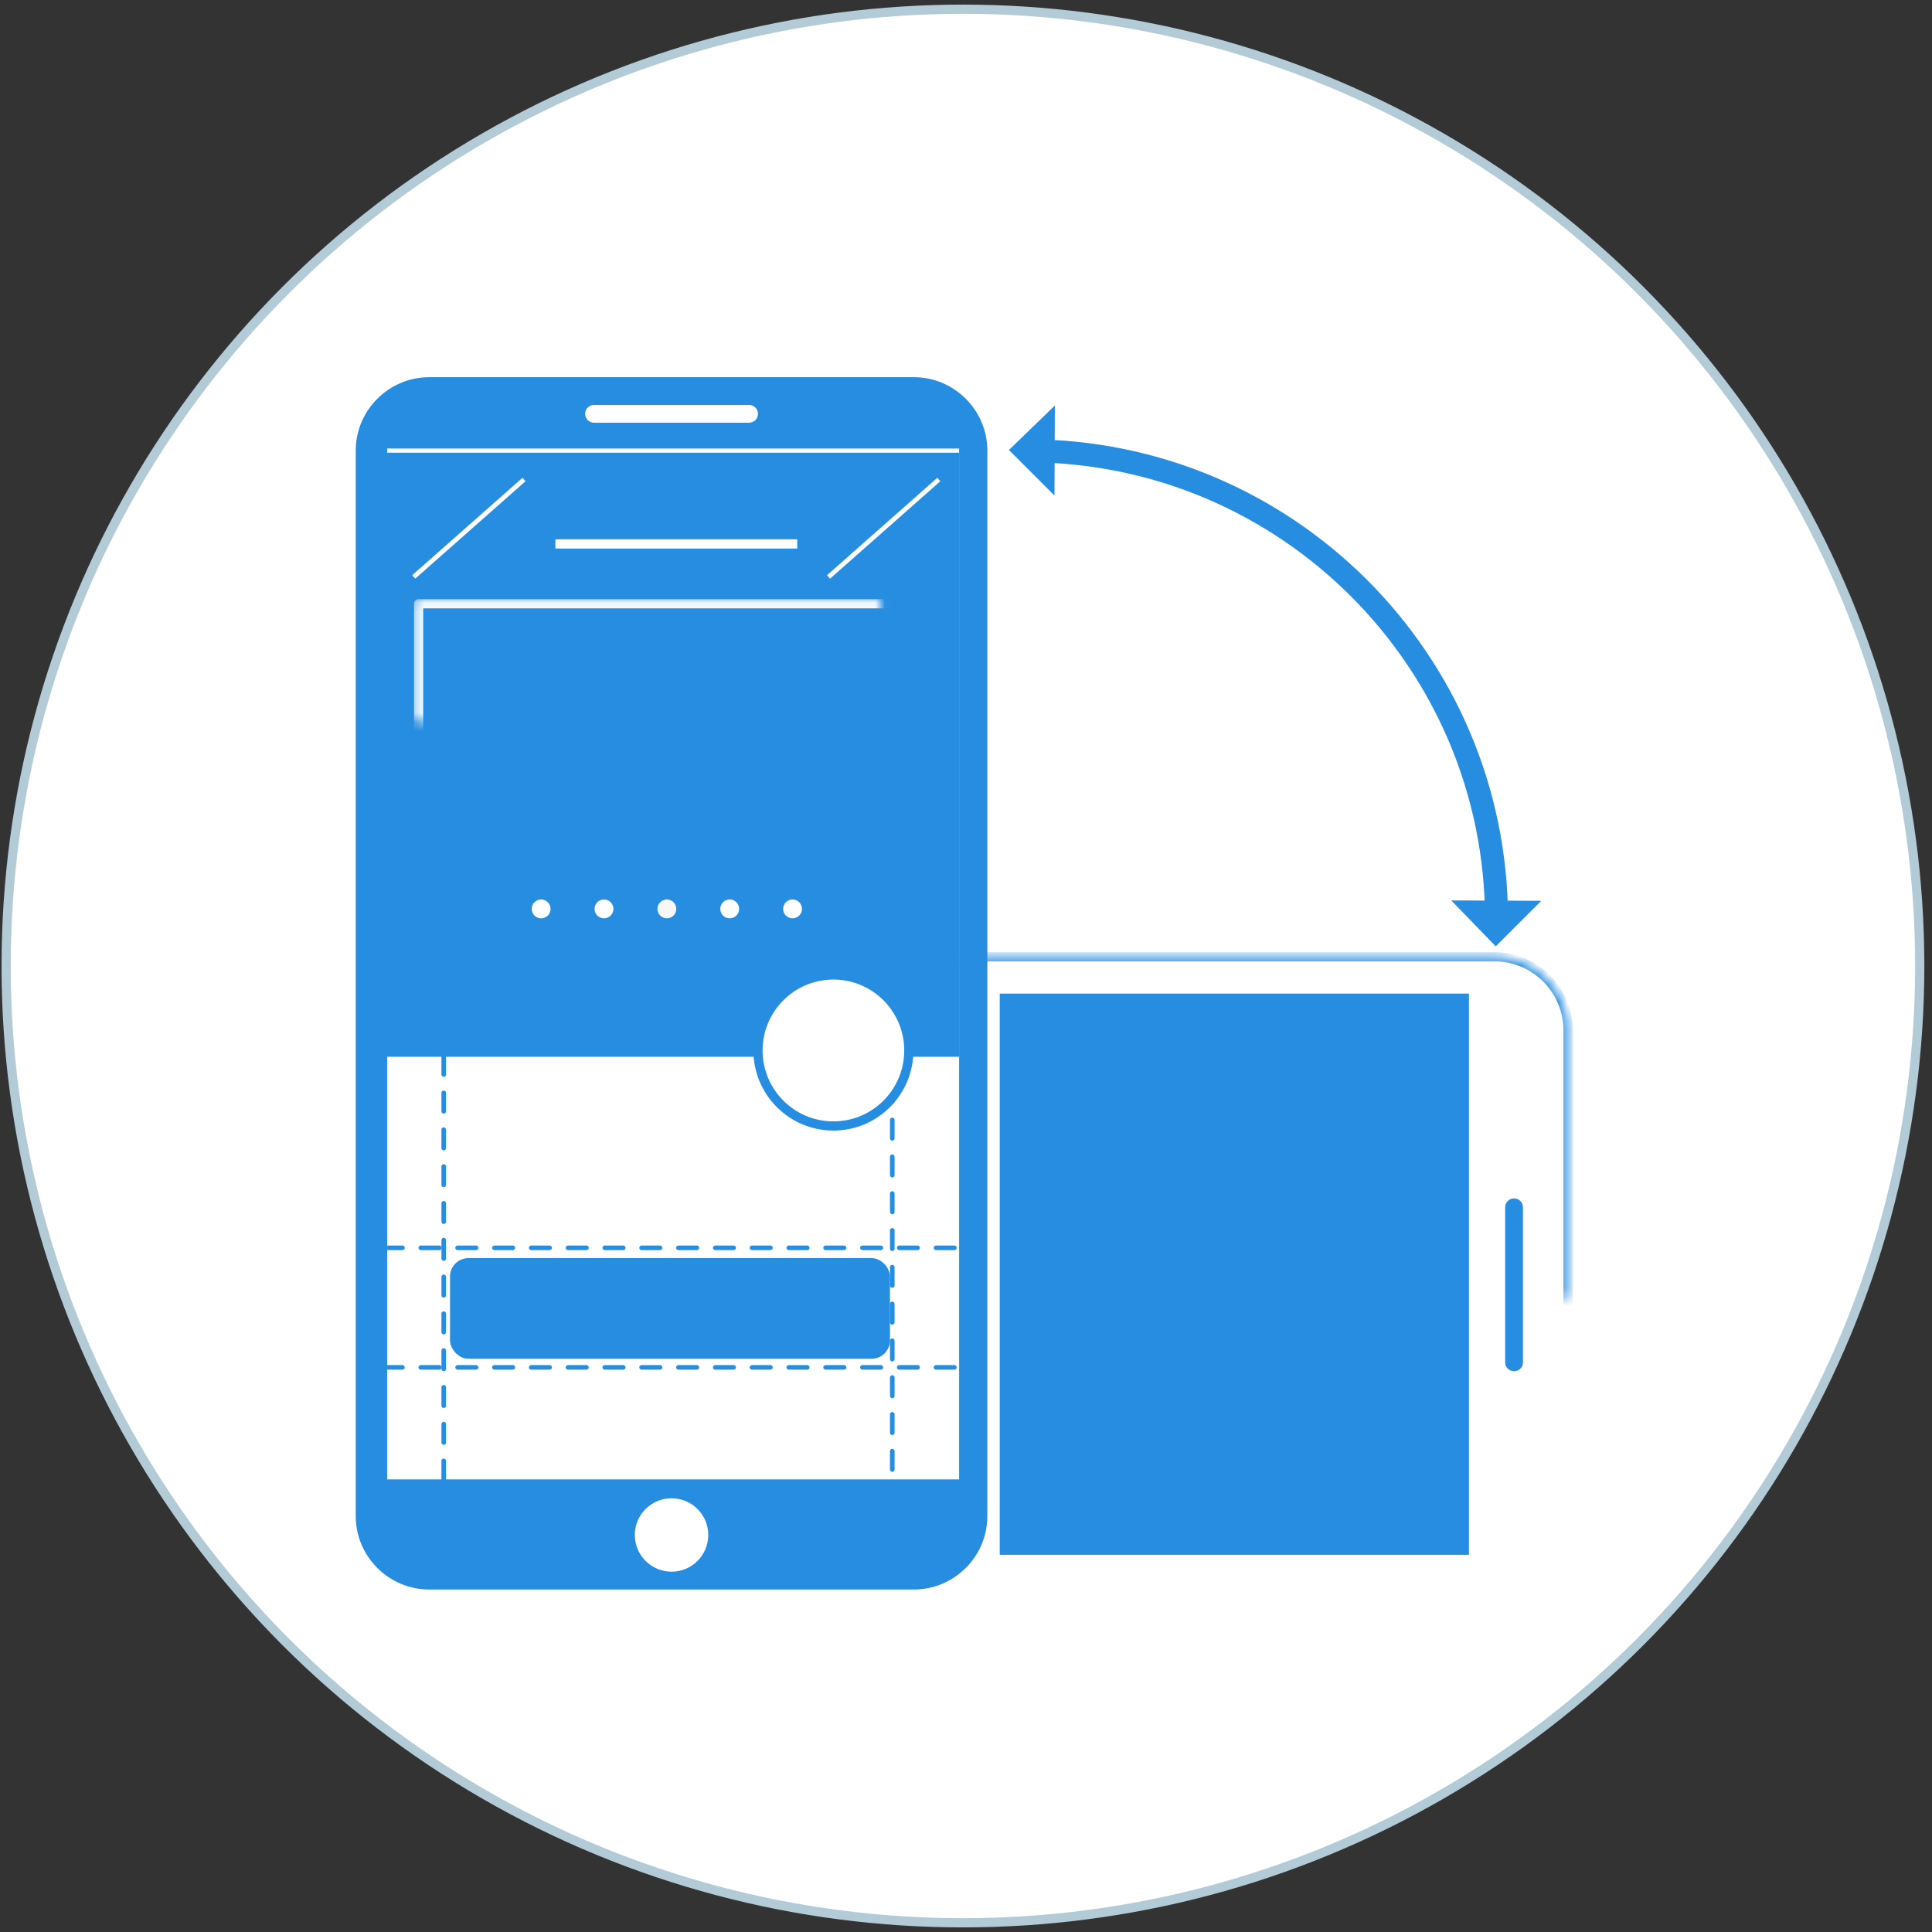 <?xml version="1.0" encoding="UTF-8"?>
<svg width="210px" height="210px" viewBox="0 0 210 210" version="1.1" xmlns="http://www.w3.org/2000/svg" xmlns:xlink="http://www.w3.org/1999/xlink">
    <rect x="0" y="0" width="210" height="210" fill="#333333" stroke="none"/>
    <!-- Generator: Sketch 41.2 (35397) - http://www.bohemiancoding.com/sketch -->
    <title>UI</title>
    <desc>Created with Sketch.</desc>
    <defs>
        <rect id="path-1" x="10.931" y="96.435" width="46.455" height="9.575" rx="2"></rect>
        <mask id="mask-2" maskContentUnits="userSpaceOnUse" maskUnits="objectBoundingBox" x="0" y="0" width="46.455" height="9.575" fill="white">
            <use xlink:href="#path-1"></use>
        </mask>
        <rect id="path-3" x="6.832" y="24.622" width="56.02" height="36.249"></rect>
        <mask id="mask-4" maskContentUnits="userSpaceOnUse" maskUnits="objectBoundingBox" x="-0.5" y="-0.5" width="57.02" height="37.249">
            <rect x="6.332" y="24.122" width="57.02" height="37.249" fill="white"></rect>
            <use xlink:href="#path-3" fill="black"></use>
        </mask>
        <rect id="path-5" x="6.149" y="10.943" width="12.297" height="10.943"></rect>
        <mask id="mask-6" maskContentUnits="userSpaceOnUse" maskUnits="objectBoundingBox" x="0" y="0" width="12.297" height="10.943" fill="white">
            <use xlink:href="#path-5"></use>
        </mask>
        <rect id="path-7" x="51.238" y="10.943" width="12.297" height="10.943"></rect>
        <mask id="mask-8" maskContentUnits="userSpaceOnUse" maskUnits="objectBoundingBox" x="0" y="0" width="12.297" height="10.943" fill="white">
            <use xlink:href="#path-7"></use>
        </mask>
        <path d="M92.23,31.441 L39.542,31.441 C35.152,31.441 31.559,35.027 31.559,39.417 L31.559,155.233 C31.559,159.622 35.152,163.212 39.542,163.212 L92.23,163.212 C96.62,163.212 100.212,159.629 100.212,155.236 L100.212,39.417 C100.212,35.027 96.62,31.441 92.23,31.441 Z" id="path-9"></path>
        <mask id="mask-10" maskContentUnits="userSpaceOnUse" maskUnits="objectBoundingBox" x="0" y="0" width="68.653" height="131.772" fill="white">
            <use xlink:href="#path-9"></use>
        </mask>
    </defs>
    <g id="Page-1" stroke="none" stroke-width="1" fill="none" fill-rule="evenodd">
        <g id="iMax" transform="translate(-797, -1592)">
            <g id="WhatWeDo" transform="translate(0, 1356)">
                <g id="UI" transform="translate(797.667, 237)">
                    <g id="Group-6-Copy" stroke="#B2CBD7" fill="#FFFFFF">
                        <ellipse id="Oval-2" cx="104" cy="104" rx="104" ry="104"></ellipse>
                    </g>
                    <g id="Group-10" transform="translate(38, 40)">
                        <g id="Group-9">
                            <path d="M60.671,0 L7.982,0 C3.593,0 0,3.587 0,7.976 L0,123.792 C-2.99902011e-15,128.182 3.593,131.772 7.982,131.772 L60.671,131.772 C65.06,131.772 68.653,128.188 68.653,123.795 L68.653,7.976 C68.653,3.587 65.06,0 60.671,0 Z M25.898,3.014 L42.754,3.014 C43.288,3.014 43.72,3.446 43.72,3.982 C43.72,4.515 43.288,4.947 42.754,4.947 L25.898,4.947 C25.365,4.947 24.933,4.515 24.933,3.982 C24.933,3.446 25.365,3.014 25.898,3.014 Z M34.326,129.835 C32.122,129.835 30.335,128.05 30.335,125.844 C30.335,123.637 32.122,121.856 34.326,121.856 C36.531,121.856 38.318,123.637 38.318,125.844 C38.318,128.05 36.531,129.835 34.326,129.835 Z M65.584,119.804 L3.416,119.804 L3.416,7.756 L65.584,7.756 L65.584,119.804 Z" id="Shape" fill="#278DE0"></path>
                            <path d="M3.074,94.633 L65.243,94.633" id="Line" stroke="#278DE0" stroke-width="0.5" stroke-linecap="round" stroke-linejoin="round" stroke-dasharray="2,2"></path>
                            <path d="M3.074,107.628 L65.243,107.628" id="Line-Copy" stroke="#278DE0" stroke-width="0.5" stroke-linecap="round" stroke-linejoin="round" stroke-dasharray="2,2"></path>
                            <path d="M27.235,91.648 L89.403,91.648" id="Line-Copy-2" stroke="#278DE0" stroke-width="0.5" stroke-linecap="round" stroke-linejoin="round" stroke-dasharray="2,2" transform="translate(58.319, 91.648) rotate(-90) translate(-58.319, -91.648) "></path>
                            <rect id="Rectangle-6-Copy" fill="#278DE0" x="3.416" y="8.207" width="62.168" height="65.658"></rect>
                            <path d="M9.564,123.793 L9.564,61.554" id="Line-Copy-2" stroke="#278DE0" stroke-width="0.5" stroke-linecap="round" stroke-linejoin="round" stroke-dasharray="2,2"></path>
                            <rect id="Rectangle-5" fill="#278DE0" x="10.248" y="95.751" width="47.822" height="10.943" rx="2"></rect>
                            <use id="Rectangle-5" stroke="#F7F7F7" mask="url(#mask-2)" stroke-linecap="round" stroke-linejoin="round" xlink:href="#path-1"></use>
                            <use id="Rectangle-7" stroke="#FFFFFF" mask="url(#mask-4)" stroke-linecap="round" stroke-linejoin="round" xlink:href="#path-3"></use>
                            <ellipse id="Oval-3" fill="#F7F7F7" cx="33.817" cy="57.793" rx="1.025" ry="1.026"></ellipse>
                            <ellipse id="Oval-3-Copy-2" fill="#FFFFFF" cx="40.649" cy="57.793" rx="1.025" ry="1.026"></ellipse>
                            <ellipse id="Oval-3-Copy-4" fill="#FFFFFF" cx="20.153" cy="57.793" rx="1.025" ry="1.026"></ellipse>
                            <ellipse id="Oval-3-Copy-3" fill="#FFFFFF" cx="47.48" cy="57.793" rx="1.025" ry="1.026"></ellipse>
                            <ellipse id="Oval-3-Copy-5" fill="#FFFFFF" cx="26.985" cy="57.793" rx="1.025" ry="1.026"></ellipse>
                            <use id="Rectangle-8" stroke-opacity="0.8" stroke="#FFFFFF" mask="url(#mask-6)" xlink:href="#path-5"></use>
                            <use id="Rectangle-8-Copy" stroke-opacity="0.8" stroke="#FFFFFF" mask="url(#mask-8)" xlink:href="#path-7"></use>
                            <path d="M22.203,18.124 L47.489,18.124" id="Line" stroke="#FFFFFF" stroke-linecap="square"></path>
                            <path d="M51.579,21.544 L63.193,11.285" id="Line" stroke="#FFFFFF" stroke-width="0.5" stroke-linecap="square"></path>
                            <path d="M6.49,21.544 L18.104,11.285" id="Line" stroke="#FFFFFF" stroke-width="0.5" stroke-linecap="square"></path>
                            <ellipse id="Oval-4" stroke="#278DE0" fill="#FFFFFF" cx="51.921" cy="73.181" rx="8.198" ry="8.207"></ellipse>
                        </g>
                        <rect id="Rectangle-9" fill="#278DE0" x="70" y="67" width="51" height="61"></rect>
                        <use id="Path" stroke="#278DE0" mask="url(#mask-10)" transform="translate(65.886, 97.326) rotate(-270) translate(-65.886, -97.326) " xlink:href="#path-9"></use>
                        <path d="M124,59 C124,30.833 101.167,8 73,8" id="Oval-5" stroke="#278DE0" stroke-width="2.5"></path>
                        <polygon id="Rectangle-6" fill="#278DE0" transform="translate(123.932, 56.932) rotate(-135) translate(-123.932, -56.932) " points="120.457 53.432 127.407 53.541 120.457 60.432"></polygon>
                        <polygon id="Rectangle-6-Copy-2" fill="#278DE0" transform="translate(75.932, 7.932) rotate(-45) translate(-75.932, -7.932) " points="72.457 4.432 79.407 4.541 72.457 11.432"></polygon>
                        <path d="M117.477,97.689 L134.333,97.689 C134.866,97.689 135.298,98.121 135.298,98.657 C135.298,99.19 134.866,99.622 134.333,99.622 L117.477,99.622 C116.943,99.622 116.511,99.19 116.511,98.657 C116.511,98.121 116.943,97.689 117.477,97.689 Z" id="Path" fill="#278DE0" transform="translate(125.905, 98.655) rotate(-270) translate(-125.905, -98.655) "></path>
                    </g>
                </g>
            </g>
        </g>
    </g>
</svg>